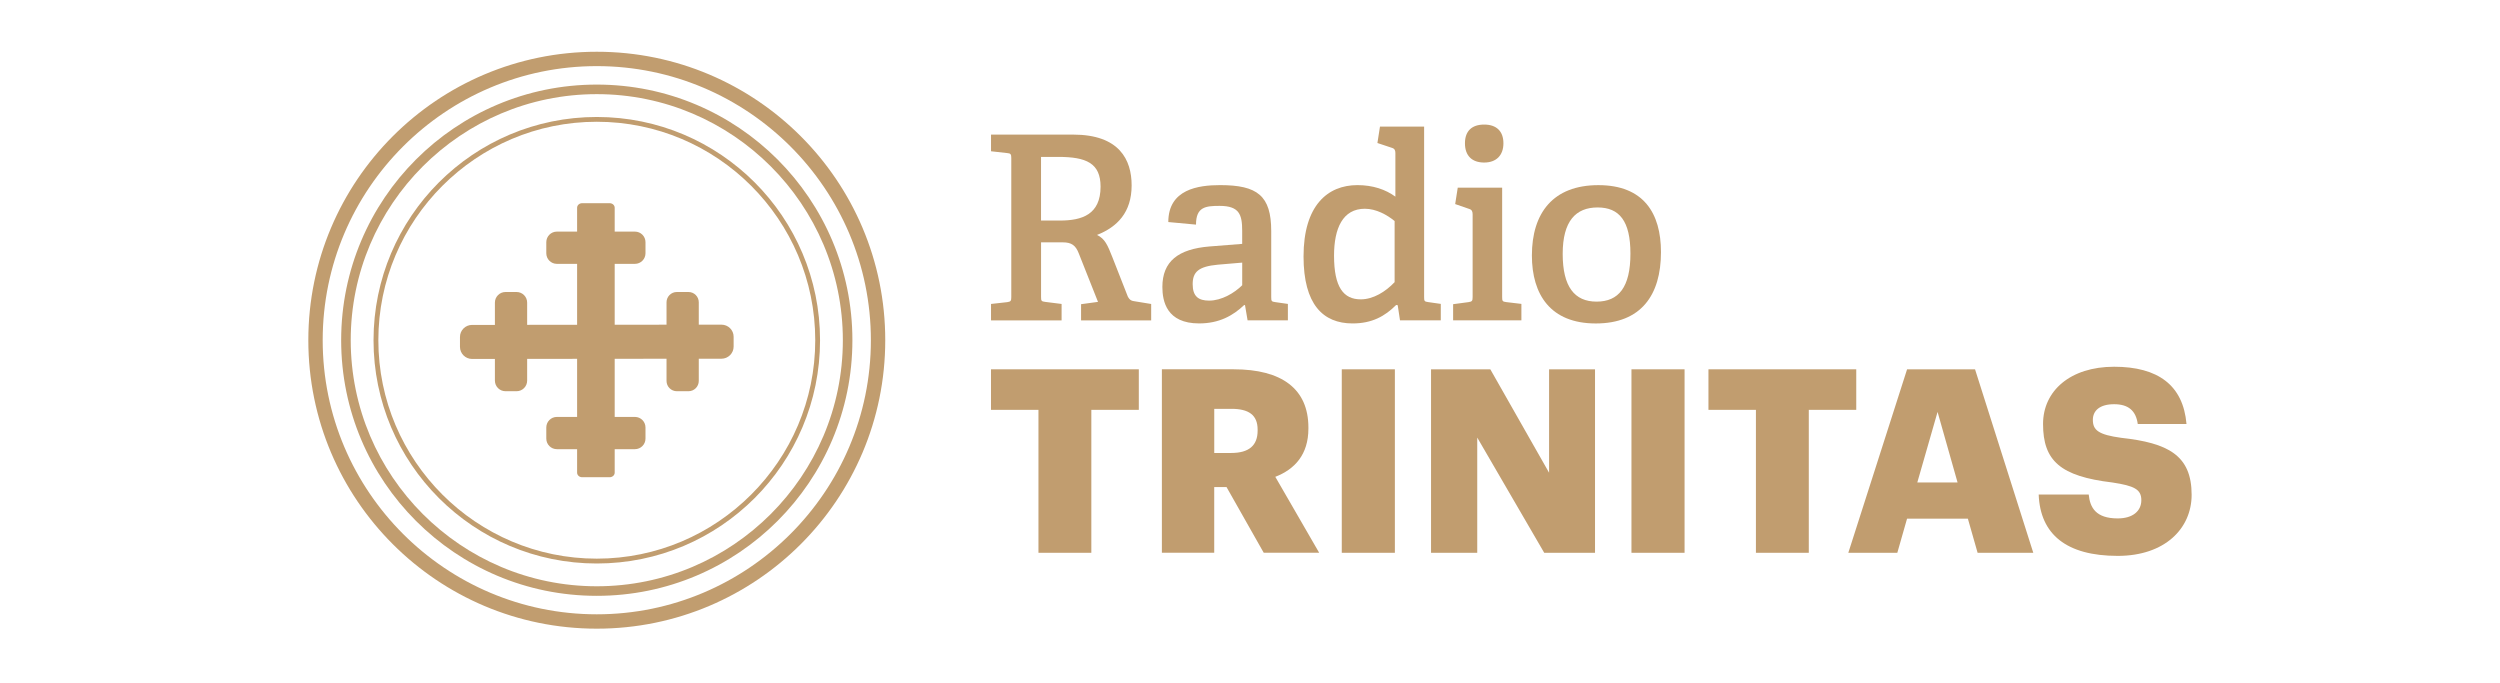 <svg xmlns="http://www.w3.org/2000/svg" width="260" height="71" viewBox="0 0 260 71" fill="none"><g clip-path="url(#clip0_84_3891)"><path d="M112.431 33.317V31.636L114.192 31.396L112.192 26.352C111.873 25.523 111.443 25.204 110.538 25.204H108.27V30.863C108.27 31.289 108.298 31.344 108.697 31.396L110.406 31.611V33.32H103.066V31.611L104.748 31.424C105.122 31.372 105.174 31.289 105.174 30.89V16.453C105.174 16.054 105.122 15.947 104.748 15.919L103.066 15.732V13.998H111.606C116.411 13.998 117.69 16.613 117.69 19.282C117.69 22.084 116.196 23.606 114.088 24.434C114.917 24.833 115.184 25.474 115.69 26.757L117.292 30.841C117.506 31.24 117.69 31.295 118.092 31.347L119.722 31.614V33.324H112.437L112.431 33.317ZM110.243 22.937C112.511 22.937 114.459 22.323 114.459 19.414C114.459 16.96 112.965 16.318 110.056 16.318H108.267V22.937H110.243Z" fill="#C19D6F"></path><path d="M129.749 33.317L129.482 31.743L129.402 31.715C128.227 32.835 126.788 33.636 124.704 33.636C121.341 33.636 120.887 31.341 120.887 29.847C120.887 27.177 122.541 25.898 125.797 25.631L129.187 25.364V24.001C129.187 22.32 128.893 21.412 126.84 21.412C125.373 21.412 124.385 21.519 124.385 23.36L121.504 23.093C121.504 19.678 124.628 19.252 126.895 19.252C130.764 19.252 132.207 20.347 132.207 24.029V30.887C132.207 31.313 132.234 31.369 132.633 31.421L133.94 31.608V33.317H129.749ZM129.187 27.312L126.653 27.527C124.652 27.714 124.038 28.276 124.038 29.555C124.038 30.835 124.652 31.264 125.748 31.264C127.055 31.264 128.389 30.463 129.19 29.663V27.315L129.187 27.312Z" fill="#C19D6F"></path><path d="M145.601 33.318L145.362 31.743L145.203 31.716C144.027 32.891 142.693 33.637 140.664 33.637C137.596 33.637 135.568 31.66 135.568 26.671C135.568 21.36 138.078 19.252 141.171 19.252C142.772 19.252 144.107 19.706 145.12 20.452V15.913C145.12 15.646 145.04 15.459 144.773 15.38L143.251 14.873L143.518 13.164H148.108V30.884C148.108 31.311 148.136 31.366 148.535 31.418L149.842 31.605V33.314H145.598L145.601 33.318ZM145.04 22.989C144.267 22.348 143.119 21.71 141.944 21.71C139.649 21.71 138.74 23.738 138.74 26.595C138.74 29.878 139.728 31.133 141.517 31.133C142.825 31.133 144.107 30.332 145.04 29.344V22.992V22.989Z" fill="#C19D6F"></path><path d="M151.124 33.317V31.636L152.726 31.421C153.1 31.369 153.153 31.286 153.153 30.887V22.292C153.153 21.998 153.073 21.811 152.806 21.731L151.339 21.224L151.606 19.515H156.224V30.884C156.224 31.31 156.252 31.366 156.651 31.418L158.225 31.605V33.314H151.124V33.317ZM154.355 16.904C153.076 16.904 152.355 16.183 152.355 14.903C152.355 13.624 153.076 12.955 154.355 12.955C155.635 12.955 156.356 13.649 156.356 14.903C156.356 16.159 155.607 16.904 154.355 16.904Z" fill="#C19D6F"></path><path d="M159.317 26.567C159.317 22.136 161.532 19.255 166.23 19.255C170.928 19.255 172.741 22.164 172.741 26.22C172.741 30.703 170.661 33.64 165.963 33.64C161.265 33.64 159.317 30.651 159.317 26.567ZM169.565 26.38C169.565 22.989 168.418 21.575 166.15 21.575C163.883 21.575 162.52 22.989 162.52 26.404C162.52 29.82 163.748 31.369 166.043 31.369C168.338 31.369 169.565 29.875 169.565 26.38Z" fill="#C19D6F"></path><path d="M108 42.624H103.063V38.408H118.436V42.624H113.499V57.49H108V42.624Z" fill="#C19D6F"></path><path d="M120.836 38.407H128.308C133.297 38.407 136.074 40.436 136.074 44.464V44.572C136.074 47.294 134.632 48.816 132.631 49.589L137.194 57.487H131.428L127.559 50.654H126.279V57.487H120.836V38.404V38.407ZM128.044 47.109C129.885 47.109 130.793 46.336 130.793 44.787V44.679C130.793 43.133 129.833 42.519 128.071 42.519H126.282V47.109H128.044Z" fill="#C19D6F"></path><path d="M139.544 38.408H145.067V57.49H139.544V38.408Z" fill="#C19D6F"></path><path d="M148.828 38.408H154.993L161.105 49.163V38.408H165.882V57.49H160.599L153.633 45.508V57.49H148.828V38.408Z" fill="#C19D6F"></path><path d="M169.672 38.408H175.195V57.49H169.672V38.408Z" fill="#C19D6F"></path><path d="M182.616 42.624H177.679V38.408H193.051V42.624H188.114V57.49H182.616V42.624Z" fill="#C19D6F"></path><path d="M198.331 38.408H205.404L211.461 57.49H205.671L204.658 53.94H198.334L197.321 57.49H192.225L198.337 38.408H198.331ZM199.399 50.178H203.587L201.507 42.839L199.399 50.178Z" fill="#C19D6F"></path><path d="M212.023 51.433H217.227C217.359 52.795 217.973 53.915 220.244 53.915C221.818 53.915 222.698 53.142 222.698 52.019C222.698 50.896 221.977 50.525 219.682 50.178C214.291 49.537 212.477 47.935 212.477 44.093C212.477 40.651 215.307 38.141 219.869 38.141C224.432 38.141 227.049 40.062 227.396 44.093H222.327C222.14 42.731 221.367 42.038 219.872 42.038C218.378 42.038 217.657 42.703 217.657 43.667C217.657 44.735 218.243 45.213 220.618 45.535C225.448 46.069 227.93 47.324 227.93 51.461C227.93 54.956 225.153 57.812 220.244 57.812C214.905 57.812 212.183 55.569 212.023 51.433Z" fill="#C19D6F"></path><path d="M52.572 40.687H53.722C54.33 40.687 54.824 40.193 54.824 39.586V37.324L60.019 37.318V43.36H57.914C57.306 43.36 56.815 43.854 56.815 44.459V45.615C56.815 46.223 57.309 46.714 57.914 46.714H60.019V49.159C60.019 49.417 60.252 49.632 60.54 49.632H63.406C63.692 49.632 63.928 49.42 63.928 49.159V46.714H66.033C66.64 46.714 67.131 46.22 67.131 45.615V44.459C67.131 43.851 66.637 43.36 66.033 43.36H63.928V37.315L69.319 37.309V39.617C69.319 40.209 69.801 40.687 70.39 40.687H71.602C72.194 40.687 72.673 40.206 72.673 39.617V37.306H75.039C75.373 37.306 75.689 37.171 75.928 36.935C76.165 36.695 76.297 36.379 76.297 36.045V35.02C76.297 34.327 75.729 33.765 75.036 33.765H72.673V31.439C72.673 30.847 72.191 30.368 71.602 30.368H70.39C69.798 30.368 69.319 30.85 69.319 31.439V33.768L63.928 33.774V27.441H66.033C66.64 27.441 67.131 26.947 67.131 26.343V25.186C67.131 24.578 66.637 24.087 66.033 24.087H63.928V21.605C63.928 21.347 63.695 21.132 63.406 21.132H60.54C60.252 21.132 60.019 21.344 60.019 21.605V24.087H57.914C57.306 24.087 56.815 24.581 56.815 25.186V26.343C56.815 26.95 57.309 27.441 57.914 27.441H60.019V33.777L54.824 33.783V31.47C54.824 30.862 54.33 30.368 53.722 30.368H52.572C51.964 30.368 51.47 30.862 51.47 31.47V33.79H49.092C48.399 33.793 47.834 34.357 47.837 35.051V36.072C47.837 36.766 48.402 37.331 49.095 37.331H51.47V39.586C51.47 40.193 51.964 40.687 52.572 40.687Z" fill="#C19D6F"></path><path d="M62.066 6.876C77.785 6.876 90.572 19.665 90.572 35.382C90.572 51.098 77.782 63.888 62.066 63.888C46.349 63.888 33.56 51.101 33.56 35.382C33.56 19.662 46.346 6.876 62.066 6.876ZM62.066 5.382C45.496 5.382 32.066 18.812 32.066 35.382C32.066 51.951 45.496 65.382 62.066 65.382C78.635 65.382 92.066 51.951 92.066 35.382C92.066 18.812 78.635 5.382 62.066 5.382Z" fill="#C19D6F"></path><path d="M62.065 9.791C76.177 9.791 87.656 21.27 87.656 35.382C87.656 49.493 76.177 60.972 62.065 60.972C47.954 60.972 36.475 49.493 36.475 35.382C36.475 21.27 47.957 9.791 62.065 9.791ZM62.065 8.797C47.383 8.797 35.481 20.699 35.481 35.382C35.481 50.064 47.383 61.967 62.065 61.967C76.748 61.967 88.65 50.064 88.65 35.382C88.65 20.699 76.748 8.797 62.065 8.797Z" fill="#C19D6F"></path><path d="M62.066 12.663C74.595 12.663 84.785 22.856 84.785 35.382C84.785 47.907 74.592 58.1 62.066 58.1C49.541 58.1 39.348 47.91 39.348 35.382C39.348 22.853 49.538 12.663 62.066 12.663ZM62.066 12.166C49.243 12.166 38.847 22.562 38.847 35.385C38.847 48.208 49.243 58.604 62.066 58.604C74.889 58.604 85.285 48.208 85.285 35.385C85.285 22.562 74.889 12.166 62.066 12.166Z" fill="#C19D6F"></path></g><defs><clipPath id="clip0_84_3891"><rect width="195.861" height="60" fill="white" transform="translate(32.07 5.382)"></rect></clipPath></defs></svg>